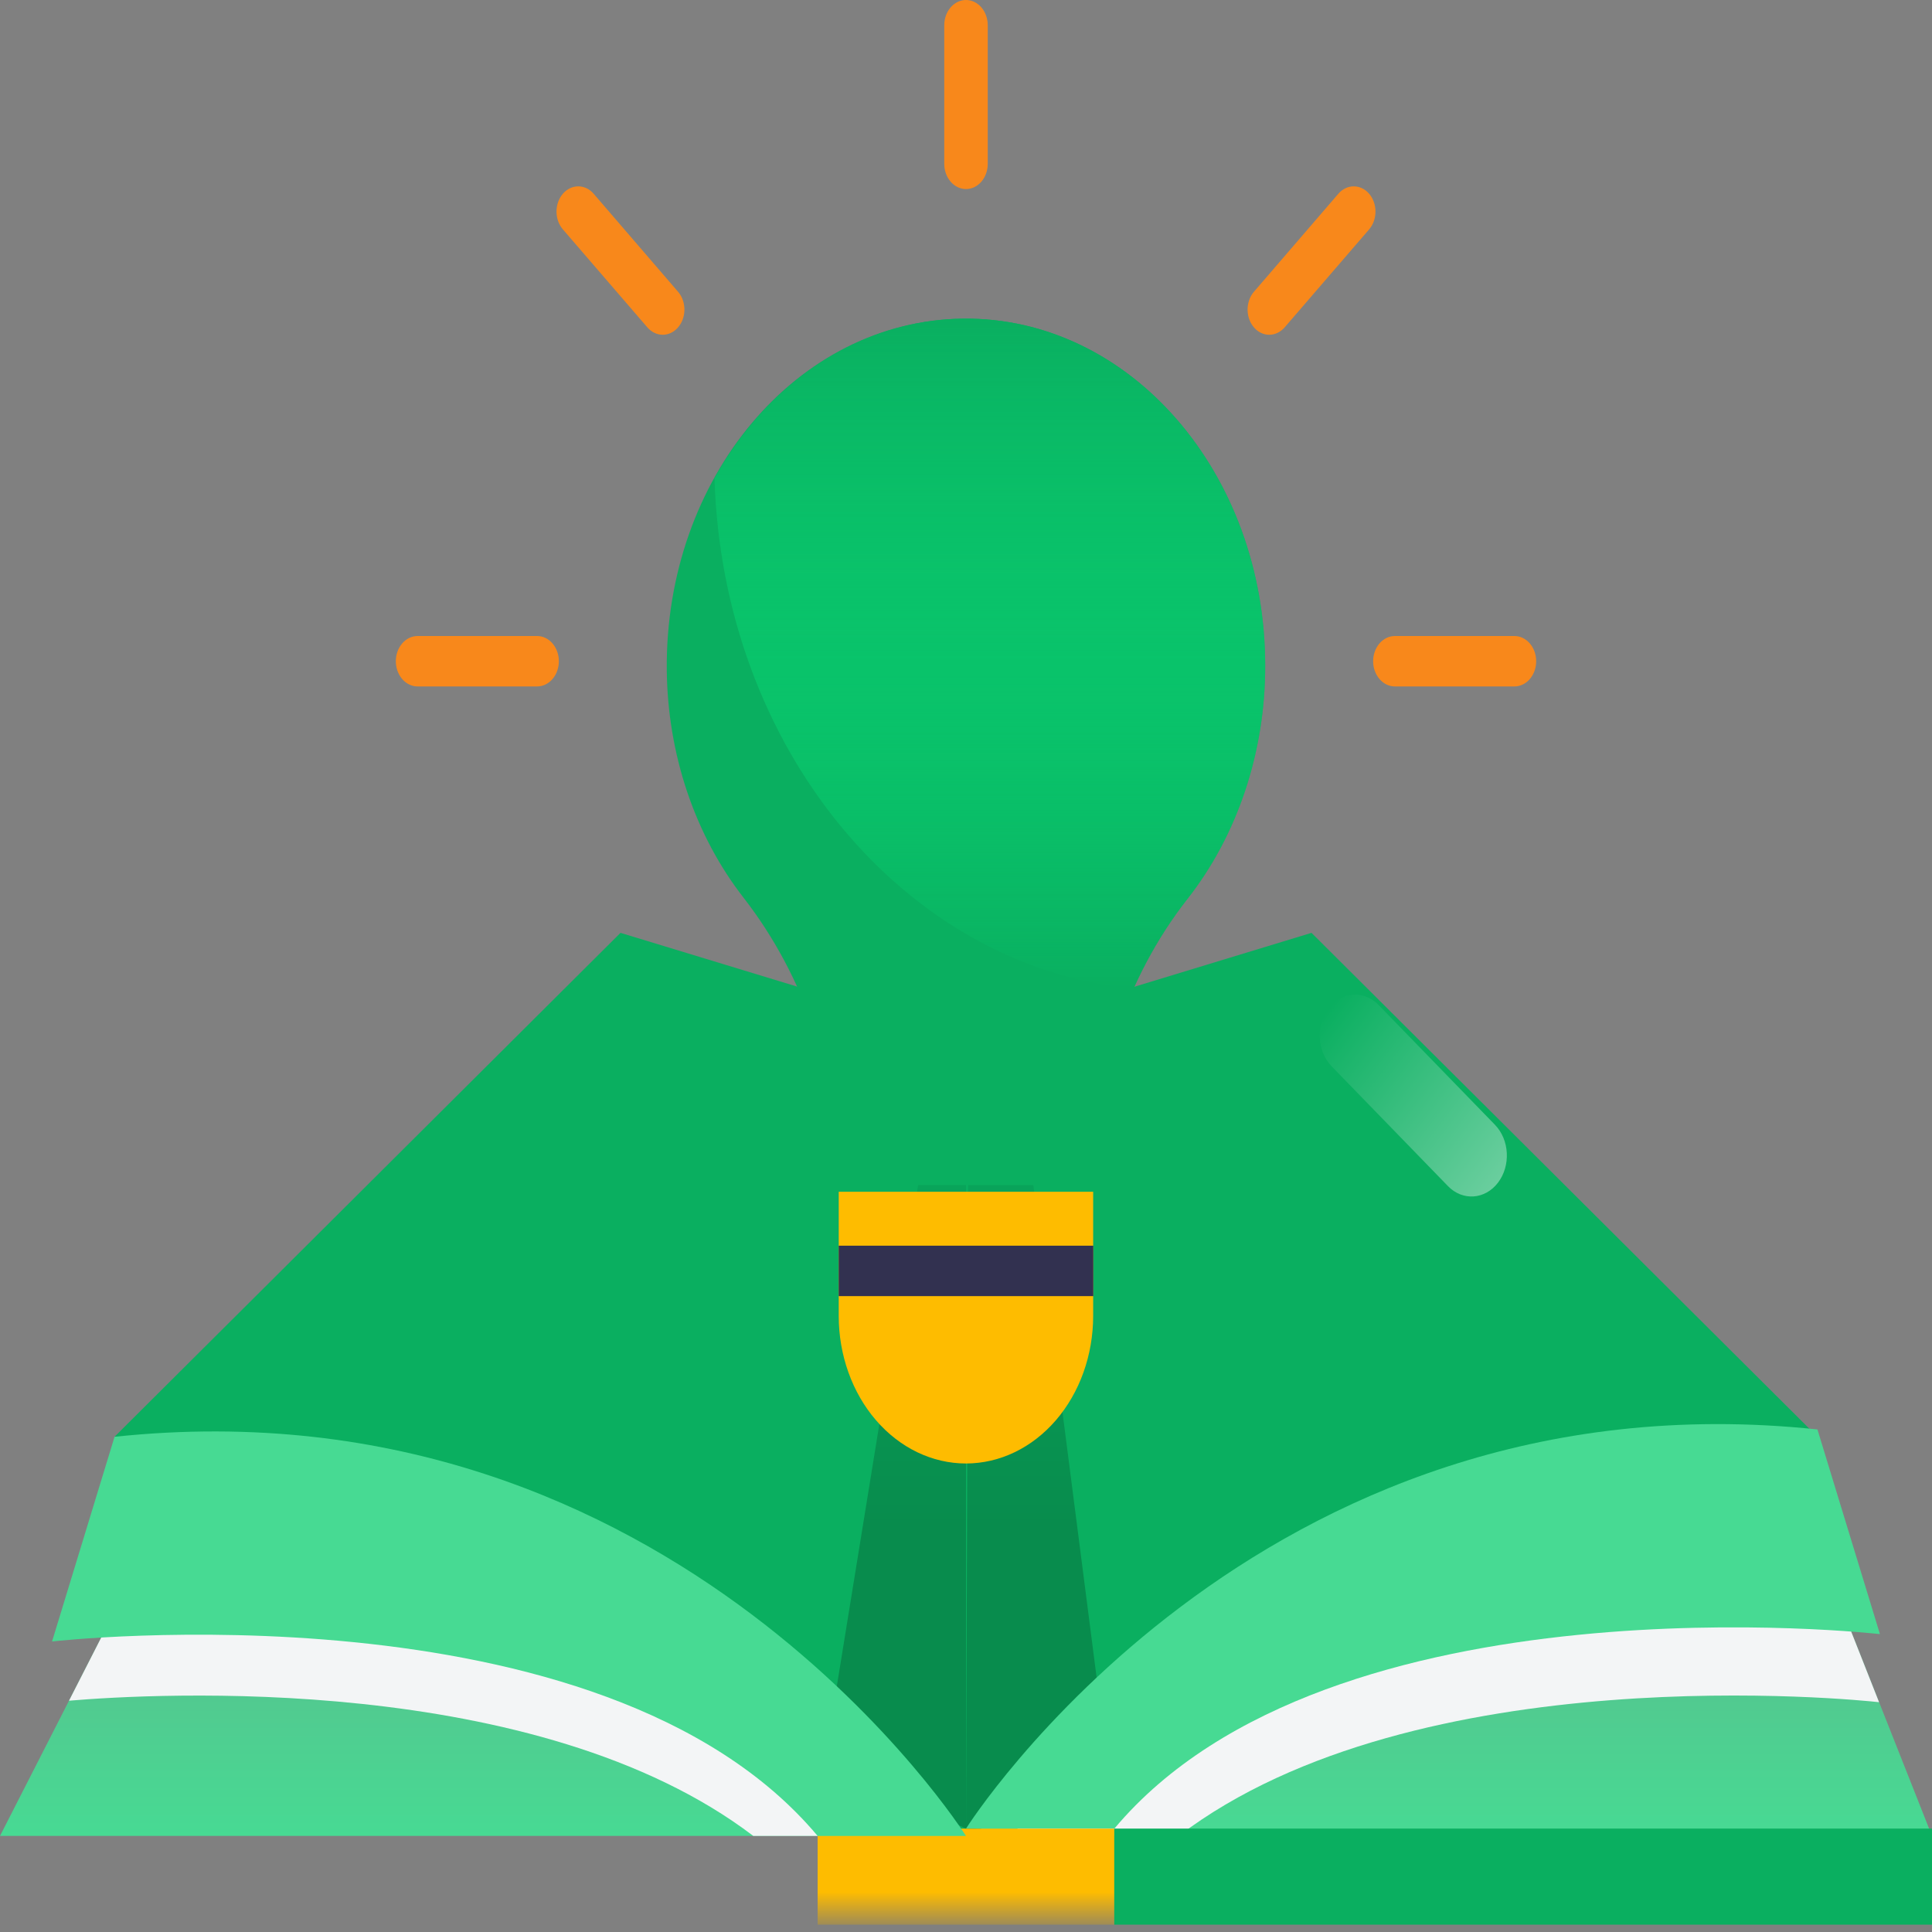 <svg width="90" height="90" viewBox="0 0 90 90" fill="none" xmlns="http://www.w3.org/2000/svg">
<rect x="0" y="0" width="90" height="90" fill="#808080" stroke="none"/>
<path d="M0 85.525L5.336 75.068L86.076 75.603L90 85.525H0Z" fill="url(#paint0_linear_1247_5233)"/>
<path d="M30.829 75.239L5.336 75.068L3.215 79.225C7.164 78.891 25.016 77.857 35.092 85.525H42.873C40.62 82.813 36.595 78.638 30.829 75.239Z" fill="#F3F5F6"/>
<path d="M54.908 85.525C66.001 77.082 86.537 79.184 87.534 79.295L86.076 75.602L58.862 75.42C53.258 78.79 49.334 82.859 47.126 85.525H54.908Z" fill="#F3F5F6"/>
<path d="M28.905 43.456L5.336 66.93L45 85.525V48.353L28.905 43.456Z" fill="url(#paint1_linear_1247_5233)"/>
<path d="M61.095 43.456L45 48.353V85.525L84.664 66.93L61.095 43.456Z" fill="url(#paint2_linear_1247_5233)"/>
<path opacity="0.2" d="M47.126 47.365L45.127 47.976L45 85.43L51.592 82.089L47.126 47.365Z" fill="url(#paint3_linear_1247_5233)"/>
<path opacity="0.2" d="M43.987 47.706L45 48.011V85.184L38.408 82.09L43.987 47.706Z" fill="url(#paint4_linear_1247_5233)"/>
<path d="M58.938 31.008C58.938 22.03 52.625 14.761 44.868 14.844C37.112 14.926 30.976 22.283 31.061 31.201C31.097 35.13 32.37 38.908 34.641 41.823C37.492 45.493 39.107 50.231 39.107 55.175V55.204H50.893V55.175C50.889 50.261 52.465 45.521 55.313 41.882C57.65 38.909 58.944 35.03 58.938 31.008Z" fill="url(#paint5_linear_1247_5233)"/>
<path d="M39.071 55.516H50.924V61.305C50.922 63.126 50.298 64.873 49.187 66.161C48.077 67.449 46.571 68.173 45 68.175C43.428 68.175 41.92 67.45 40.808 66.161C39.696 64.871 39.071 63.123 39.071 61.299V55.51V55.516Z" fill="url(#paint6_linear_1247_5233)"/>
<path d="M50.929 60.378V58.029H39.071V60.378H50.929Z" fill="#323150"/>
<path d="M45 8.807C44.731 8.807 44.474 8.684 44.284 8.463C44.094 8.243 43.987 7.944 43.987 7.633V1.174C43.987 0.863 44.094 0.564 44.284 0.344C44.474 0.124 44.731 0 45 0C45.269 0 45.526 0.124 45.716 0.344C45.906 0.564 46.013 0.863 46.013 1.174V7.633C46.013 7.944 45.906 8.243 45.716 8.463C45.526 8.684 45.269 8.807 45 8.807Z" fill="#F8881B"/>
<path d="M30.874 15.595C30.605 15.594 30.346 15.47 30.155 15.249L26.221 10.686C26.031 10.466 25.924 10.167 25.924 9.856C25.924 9.544 26.031 9.245 26.221 9.025C26.411 8.804 26.669 8.681 26.938 8.681C27.206 8.681 27.464 8.804 27.654 9.025L31.588 13.593C31.729 13.757 31.825 13.966 31.863 14.193C31.902 14.42 31.882 14.655 31.806 14.87C31.729 15.083 31.6 15.267 31.434 15.396C31.269 15.525 31.074 15.594 30.874 15.595Z" fill="#F8881B"/>
<path d="M59.126 15.595C59.395 15.594 59.654 15.47 59.845 15.249L63.779 10.686C63.969 10.466 64.075 10.167 64.075 9.856C64.075 9.544 63.969 9.245 63.779 9.025C63.589 8.804 63.331 8.681 63.062 8.681C62.794 8.681 62.536 8.804 62.346 9.025L58.412 13.593C58.271 13.757 58.175 13.966 58.137 14.193C58.098 14.42 58.118 14.655 58.194 14.87C58.27 15.083 58.4 15.267 58.565 15.396C58.731 15.525 58.926 15.594 59.126 15.595Z" fill="#F8881B"/>
<path d="M25.021 31.977H19.452C19.183 31.977 18.926 31.853 18.736 31.633C18.546 31.412 18.439 31.114 18.439 30.802C18.439 30.491 18.546 30.192 18.736 29.972C18.926 29.752 19.183 29.628 19.452 29.628H25.021C25.29 29.628 25.547 29.752 25.737 29.972C25.927 30.192 26.034 30.491 26.034 30.802C26.034 31.114 25.927 31.412 25.737 31.633C25.547 31.853 25.29 31.977 25.021 31.977Z" fill="#F8881B"/>
<path d="M70.548 31.977H64.979C64.71 31.977 64.453 31.853 64.263 31.633C64.073 31.412 63.966 31.114 63.966 30.802C63.966 30.491 64.073 30.192 64.263 29.972C64.453 29.752 64.71 29.628 64.979 29.628H70.548C70.817 29.628 71.074 29.752 71.264 29.972C71.454 30.192 71.561 30.491 71.561 30.802C71.561 31.114 71.454 31.412 71.264 31.633C71.074 31.853 70.817 31.977 70.548 31.977Z" fill="#F8881B"/>
<path d="M51.911 85.185H38.089V89.659H51.911V85.185Z" fill="url(#paint7_linear_1247_5233)"/>
<path d="M51.906 89.658H90V85.183H51.906V89.658Z" fill="url(#paint8_linear_1247_5233)"/>
<path d="M45 85.526C45 85.526 31.532 64.153 5.336 66.931L2.425 76.466C2.425 76.466 28.039 73.536 38.089 85.526H45Z" fill="url(#paint9_linear_1247_5233)"/>
<path d="M45 85.184C45 85.184 58.468 63.812 84.663 66.589L87.575 76.124C87.575 76.124 61.961 73.194 51.911 85.184H45Z" fill="url(#paint10_linear_1247_5233)"/>
<path d="M44.868 14.844C40.008 14.896 35.745 17.856 33.284 22.277C33.654 34.842 42.109 45.029 52.807 46.062C53.48 44.547 54.323 43.142 55.313 41.882C57.65 38.909 58.943 35.03 58.938 31.008C58.938 22.03 52.625 14.761 44.868 14.844Z" fill="url(#paint11_linear_1247_5233)"/>
<path d="M64.222 46.817C63.54 46.115 62.498 46.186 61.894 46.975C61.289 47.764 61.352 48.973 62.034 49.675L67.452 55.254C68.133 55.956 69.176 55.885 69.78 55.096C70.385 54.306 70.322 53.097 69.64 52.396L64.222 46.817Z" fill="url(#paint12_linear_1247_5233)"/>
<defs>
<linearGradient id="paint0_linear_1247_5233" x1="45" y1="75.068" x2="45" y2="85.525" gradientUnits="userSpaceOnUse">
<stop stop-color="#58C08E"/>
<stop offset="1" stop-color="#47DA93"/>
</linearGradient>
<linearGradient id="paint1_linear_1247_5233" x1="25.168" y1="43.456" x2="25.168" y2="85.525" gradientUnits="userSpaceOnUse">
<stop stop-color="#0AAF60"/>
<stop offset="1" stop-color="#0AAF60"/>
</linearGradient>
<linearGradient id="paint2_linear_1247_5233" x1="64.832" y1="43.456" x2="64.832" y2="85.525" gradientUnits="userSpaceOnUse">
<stop stop-color="#0AAF60"/>
<stop offset="1" stop-color="#0AAF60"/>
</linearGradient>
<linearGradient id="paint3_linear_1247_5233" x1="48.296" y1="47.365" x2="48.296" y2="85.43" gradientUnits="userSpaceOnUse">
<stop stop-color="#0AAF60"/>
<stop offset="0.624"/>
</linearGradient>
<linearGradient id="paint4_linear_1247_5233" x1="41.704" y1="47.706" x2="41.704" y2="85.184" gradientUnits="userSpaceOnUse">
<stop stop-color="#0AAF60"/>
<stop offset="0.624"/>
</linearGradient>
<linearGradient id="paint5_linear_1247_5233" x1="45" y1="14.843" x2="45" y2="55.204" gradientUnits="userSpaceOnUse">
<stop stop-color="#0AAF60"/>
<stop offset="1" stop-color="#0AAF60"/>
</linearGradient>
<linearGradient id="paint6_linear_1247_5233" x1="44.997" y1="55.51" x2="44.997" y2="68.175" gradientUnits="userSpaceOnUse">
<stop offset="1" stop-color="#FEBC00"/>
<stop offset="1" stop-color="#FEBC00" stop-opacity="0"/>
</linearGradient>
<linearGradient id="paint7_linear_1247_5233" x1="45" y1="85.185" x2="45" y2="89.659" gradientUnits="userSpaceOnUse">
<stop offset="0.66" stop-color="#FEBC00"/>
<stop offset="1" stop-color="#9F8C56"/>
</linearGradient>
<linearGradient id="paint8_linear_1247_5233" x1="70.953" y1="89.658" x2="70.953" y2="85.183" gradientUnits="userSpaceOnUse">
<stop offset="1" stop-color="#0AAF60"/>
<stop offset="1" stop-color="#0AAF60"/>
</linearGradient>
<linearGradient id="paint9_linear_1247_5233" x1="23.713" y1="66.682" x2="23.713" y2="85.526" gradientUnits="userSpaceOnUse">
<stop offset="1" stop-color="#47DA93"/>
<stop offset="1" stop-color="#4D4C78" stop-opacity="0"/>
</linearGradient>
<linearGradient id="paint10_linear_1247_5233" x1="66.287" y1="66.34" x2="66.287" y2="85.184" gradientUnits="userSpaceOnUse">
<stop offset="1" stop-color="#47DA93"/>
<stop offset="1" stop-color="#4D4C78" stop-opacity="0"/>
</linearGradient>
<linearGradient id="paint11_linear_1247_5233" x1="46.111" y1="14.843" x2="46.111" y2="46.062" gradientUnits="userSpaceOnUse">
<stop stop-color="#0AAF60"/>
<stop offset="1" stop-color="#07FF89" stop-opacity="0"/>
</linearGradient>
<linearGradient id="paint12_linear_1247_5233" x1="61.894" y1="46.975" x2="70.785" y2="53.783" gradientUnits="userSpaceOnUse">
<stop stop-color="#0AAF60"/>
<stop offset="1" stop-color="#6ACE9E"/>
</linearGradient>
</defs>
</svg>
